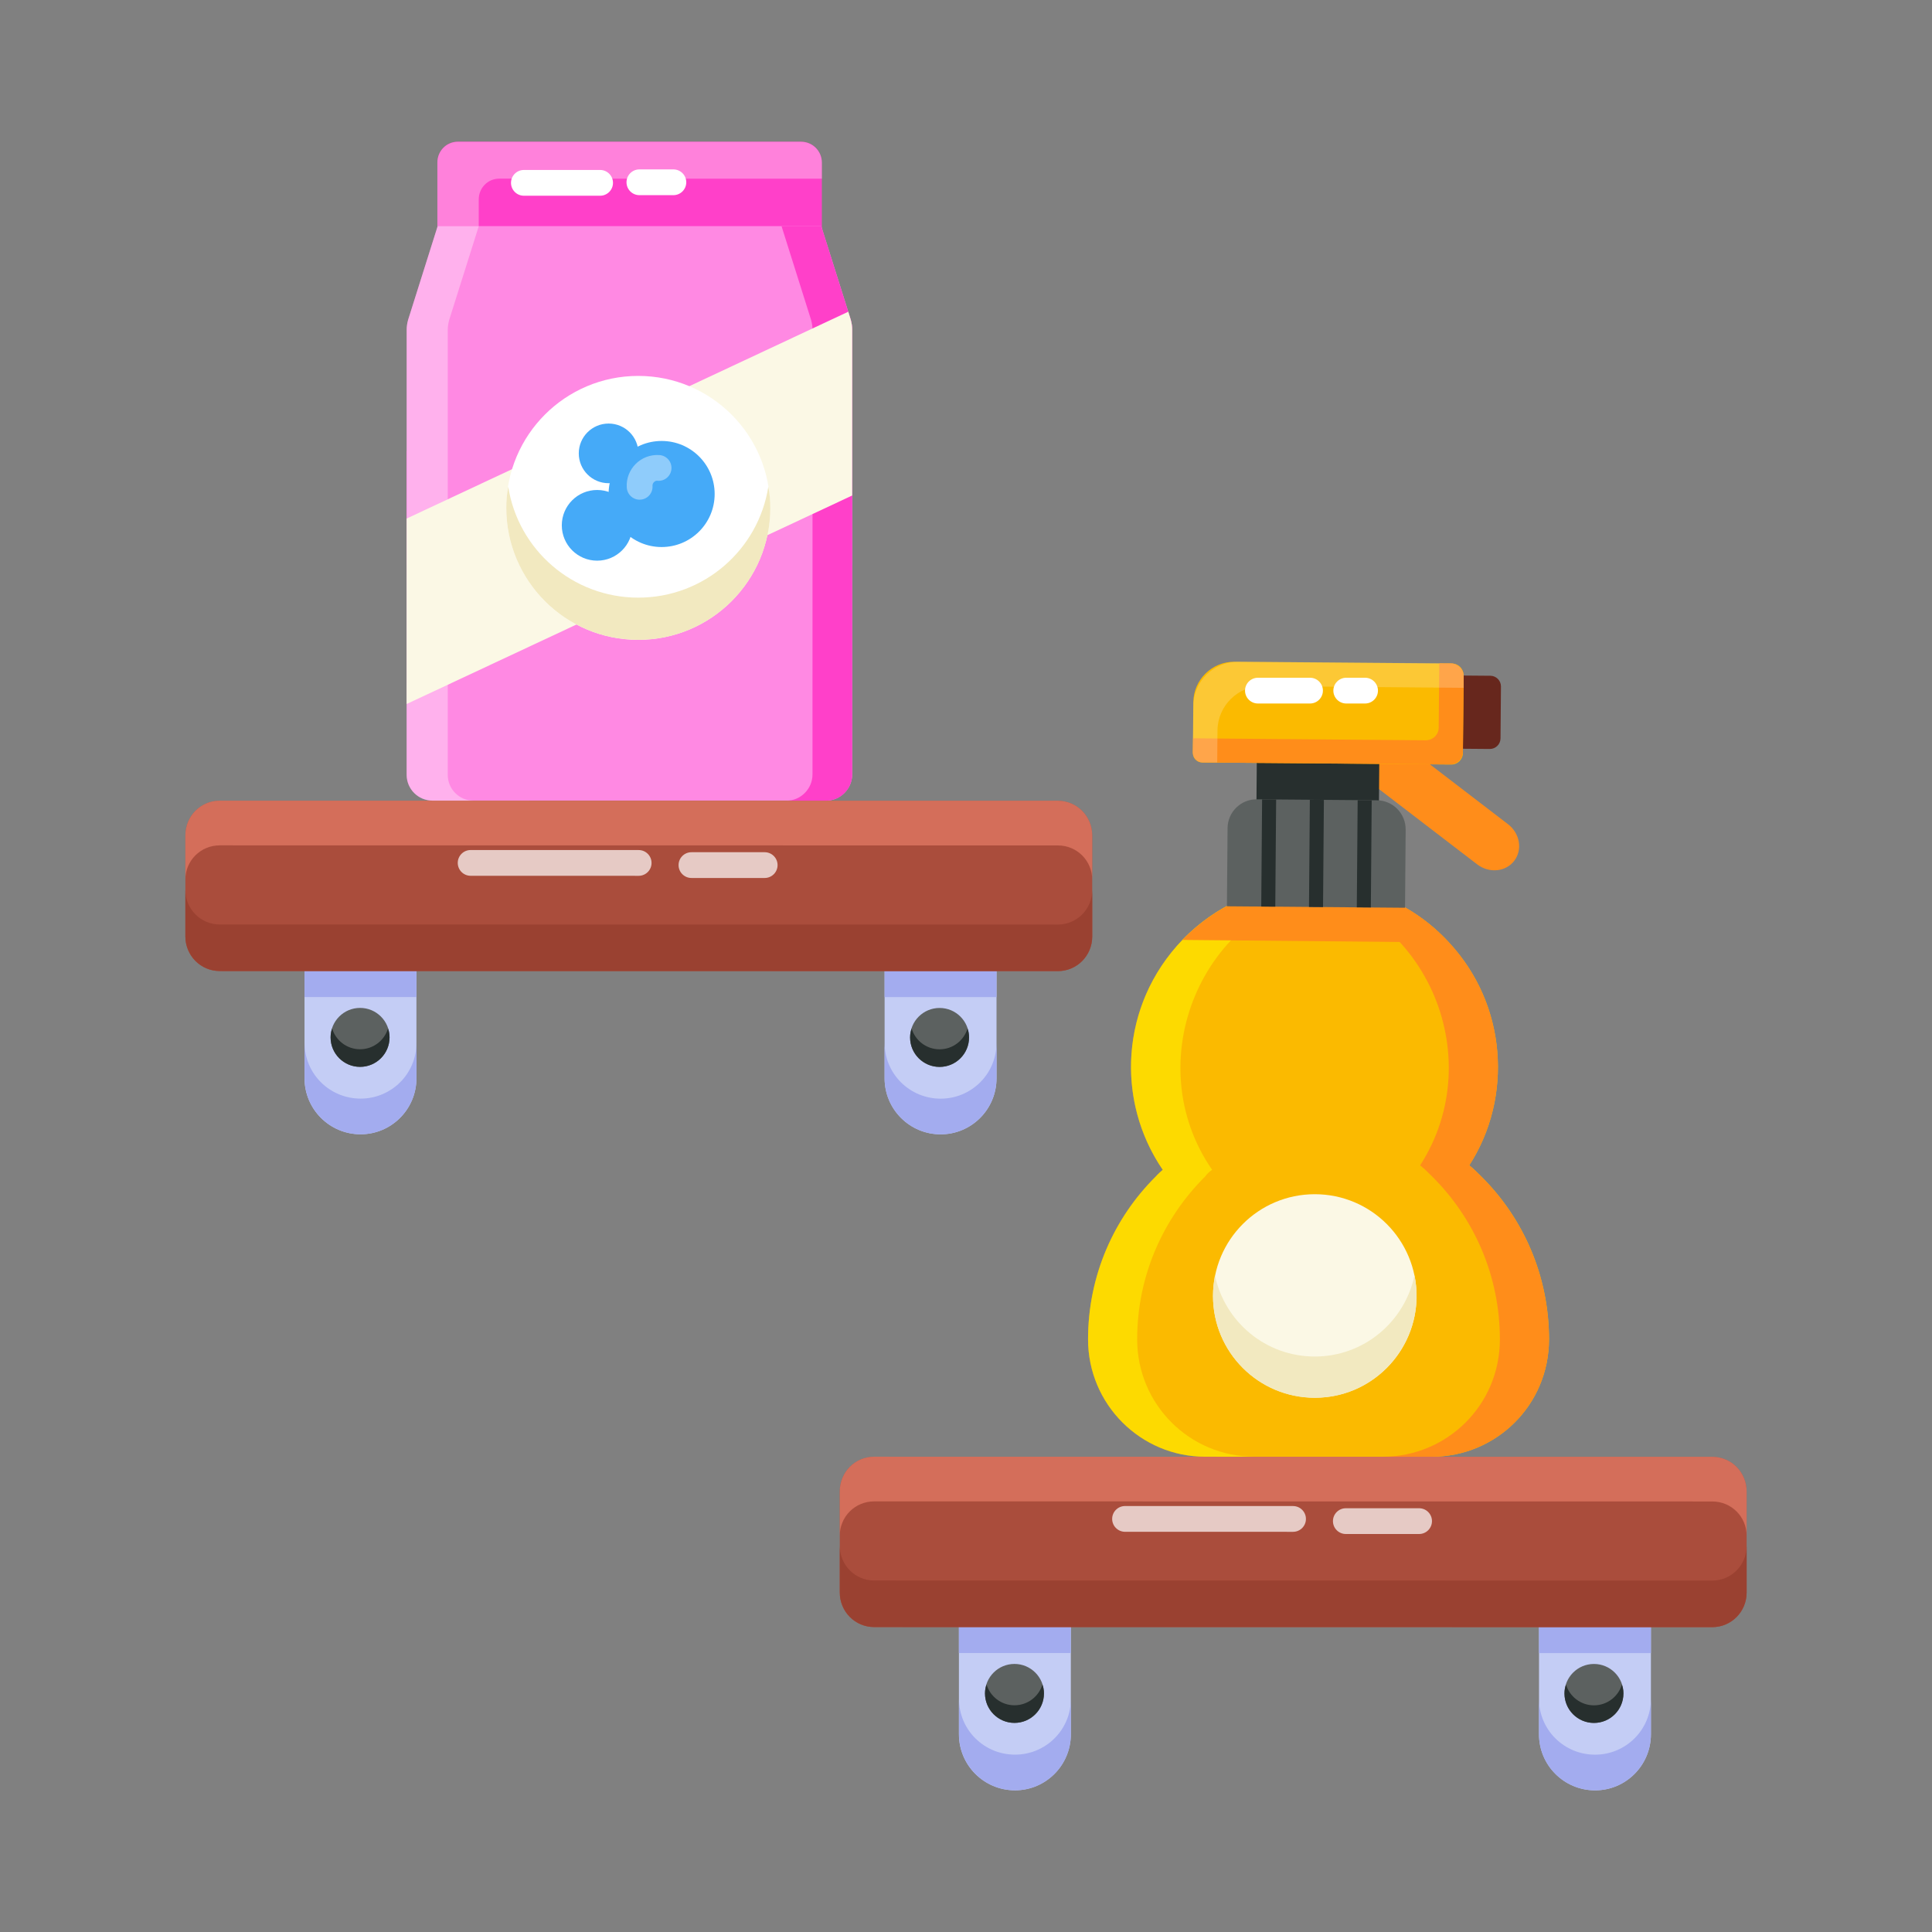 <svg id="Layer_1" enable-background="new 0 0 75 75" viewBox="0 0 75 75" xmlns="http://www.w3.org/2000/svg"><rect x="0" y="0" width="75" height="75" fill="#808080" stroke="none"/><g id="_x33_1"><g><g><g><path d="m38.685 37.051-0 4.807c-0 1.204-.974 2.177-2.168 2.177-1.204-0-2.178-.974-2.177-2.178l0-4.807z" fill="#c4cdf5"/></g></g><g><g><path d="m38.685 40.483-0 1.375c-0 1.204-.974 2.177-2.168 2.177-1.204-0-2.178-.974-2.177-2.178l0-1.375c-0 1.204.973 2.168 2.177 2.168 1.194 0 2.168-.963 2.168-2.167z" fill="#a3acef"/></g></g><g><g><path d="m16.166 37.049-0 4.807c-0 1.204-.974 2.177-2.168 2.177-1.204-0-2.178-.974-2.177-2.178l0-4.807z" fill="#c4cdf5"/></g></g><g><g><path d="m16.168 40.481-0 1.375c-0 1.204-.974 2.177-2.168 2.177-1.204-0-2.178-.974-2.177-2.178l0-1.375c-0 1.204.973 2.168 2.177 2.168 1.194 0 2.168-.963 2.168-2.167z" fill="#a3acef"/></g></g><g><g><g><path d="m11.821 37.049h4.345v1.656h-4.345z" fill="#a3acef"/></g></g><g><g><path d="m34.34 37.051h4.345v1.656h-4.345z" fill="#a3acef"/></g></g><g><g><path d="m42.4 32.431-0 3.924c-0.0.743-.592 1.345-1.335 1.345l-32.534-.003c-.743-0-1.335-.602-1.335-1.345l0-3.924c0-.743.592-1.345 1.335-1.345l32.534.003c.743 0 1.335.602 1.335 1.345z" fill="#aa4d3c"/></g></g><g opacity=".74"><g><path d="m42.4 32.429-0 1.726c0-.743-.592-1.335-1.335-1.335l-32.534-.003c-.743-0-1.335.592-1.335 1.335l0-1.726c0-.743.592-1.345 1.335-1.344l32.534.003c.743 0 1.335.602 1.335 1.345z" fill="#e27964"/></g></g><g><g><path d="m42.4 34.547-0 1.806c-0.0.743-.592 1.345-1.335 1.344l-32.534-.003c-.743-0-1.335-.602-1.335-1.345l0-1.806c-0.0.743.592 1.345 1.335 1.345l32.534.003c.743 0 1.335-.602 1.335-1.345z" fill="#9a4131"/></g></g></g><g><g opacity=".7"><g><path d="m24.793 33.999-6.523-.001c-.276-0-.5-.224-.5-.5s.224-.5.5-.5l6.523.001c.276 0.0.5.224.5.5s-.224.5-.5.5z" fill="#fff"/></g></g><g opacity=".7"><g><path d="m29.685 34.083-2.843-0c-.276-0-.5-.224-.5-.5 0-.276.224-.5.5-.5l2.843 0c.276 0.0.5.224.5.5-0.0.276-.224.5-.5.5z" fill="#fff"/></g></g></g><g><g><g><path d="m15.123 40.272c-0.0.632-.513 1.145-1.145 1.145-.632-0-1.145-.513-1.145-1.145 0-.632.513-1.145 1.145-1.145.632 0 1.145.513 1.145 1.145z" fill="#5c6160"/></g></g><g><g><path d="m15.122 40.27c-0.0.632-.512 1.144-1.144 1.144-.632-0-1.144-.512-1.144-1.144 0-.12.02-.241.06-.341.14.462.572.803 1.084.803.512 0.0.943-.341 1.084-.803.04.1.06.221.06.341z" fill="#272f2e"/></g></g></g><g><g><g><circle cx="36.474" cy="40.274" fill="#5c6160" r="1.145"/></g></g><g><g><path d="m37.618 40.272c-0.0.632-.512 1.144-1.144 1.144s-1.144-.512-1.144-1.144c0-.12.02-.241.06-.341.14.462.572.803 1.084.803.512 0.0.943-.341 1.084-.803.04.1.06.221.06.341z" fill="#272f2e"/></g></g></g></g><g><g><g><path d="m64.089 62.517-0 4.807c-0 1.204-.974 2.178-2.168 2.177-1.204-0-2.178-.974-2.177-2.178l0-4.807z" fill="#c4cdf5"/></g></g><g><g><path d="m64.088 65.949-0 1.375c-0 1.204-.974 2.178-2.168 2.177-1.204-0-2.178-.974-2.177-2.178l0-1.375c-0 1.204.973 2.168 2.177 2.168 1.194 0 2.168-.963 2.168-2.167z" fill="#a3acef"/></g></g><g><g><path d="m41.57 62.516-0 4.807c-0 1.204-.974 2.177-2.168 2.177-1.204-0-2.178-.974-2.177-2.178l0-4.807z" fill="#c4cdf5"/></g></g><g><g><path d="m41.572 65.948-0 1.375c-0 1.204-.974 2.177-2.168 2.177-1.204-0-2.178-.974-2.177-2.178l0-1.375c-0 1.204.973 2.168 2.177 2.168 1.194 0 2.168-.963 2.168-2.167z" fill="#a3acef"/></g></g><g><g><g><path d="m37.224 62.515h4.345v1.656h-4.345z" fill="#a3acef"/></g></g><g><g><path d="m59.743 62.517h4.345v1.656h-4.345z" fill="#a3acef"/></g></g><g><g><path d="m67.804 57.898-0 3.924c-0.0.743-.592 1.345-1.335 1.345l-32.534-.003c-.743-0-1.335-.602-1.335-1.345l0-3.924c0-.743.592-1.345 1.335-1.345l32.534.003c.743 0 1.335.602 1.335 1.345z" fill="#aa4d3c"/></g></g><g opacity=".74"><g><path d="m67.804 57.896-0 1.726c0-.743-.592-1.335-1.335-1.335l-32.534-.003c-.743-0-1.335.592-1.335 1.335l0-1.726c0-.743.592-1.345 1.335-1.344l32.534.003c.743 0 1.335.602 1.335 1.345z" fill="#e27964"/></g></g><g><g><path d="m67.804 60.014-0 1.806c-0.0.743-.592 1.345-1.335 1.344l-32.534-.003c-.743-0-1.335-.602-1.335-1.345l0-1.806c-0.0.743.592 1.345 1.335 1.345l32.534.003c.743 0 1.335-.602 1.335-1.345z" fill="#9a4131"/></g></g></g><g><g opacity=".7"><g><path d="m50.196 59.465-6.522-.001c-.276-0-.5-.224-.5-.5s.224-.5.5-.5l6.522.001c.276 0.0.5.224.5.5s-.224.5-.5.5z" fill="#fff"/></g></g><g opacity=".7"><g><path d="m55.089 59.55-2.844-0c-.276-0-.5-.224-.5-.5s.224-.5.5-.5l2.844 0c.276 0.0.5.224.5.5s-.224.5-.5.5z" fill="#fff"/></g></g></g><g><g><g><path d="m40.526 65.739c-0.0.632-.513 1.145-1.145 1.145-.632-0-1.145-.513-1.145-1.145 0-.632.513-1.145 1.145-1.145.632 0 1.145.513 1.145 1.145z" fill="#5c6160"/></g></g><g><g><path d="m40.526 65.737c-0.0.632-.512 1.144-1.144 1.144-.632-0-1.144-.512-1.144-1.144 0-.12.02-.241.06-.341.14.462.572.803 1.084.803.512 0.0.943-.341 1.084-.803.04.1.06.221.06.341z" fill="#272f2e"/></g></g></g><g><g><g><circle cx="61.877" cy="65.74" fill="#5c6160" r="1.145"/></g></g><g><g><path d="m63.021 65.739c-0.0.632-.512 1.144-1.144 1.144-.632-0-1.144-.512-1.144-1.144 0-.12.02-.241.06-.341.14.462.572.803 1.084.803.512 0.0.943-.341 1.084-.803.04.1.06.221.06.341z" fill="#272f2e"/></g></g></g></g><g><g><g><g><g><path d="m60.132 51.995c-0 2.56-2.063 4.555-4.545 4.555l-8.805-.001c-2.507-0-4.544-2.038-4.544-4.556 0-2.474 1.003-4.708 2.627-6.32.087-.098.185-.185.272-.262-1.82-2.666-1.668-6.386.764-8.925 2.85-2.948 7.607-2.892 10.342.099 2.24 2.384 2.509 5.989.795 8.653.163.131.316.283.469.436 1.624 1.613 2.626 3.847 2.626 6.321z" fill="#fbba00"/></g></g><g opacity=".49"><g><path d="m48.7 56.55-1.918-0c-2.507-0-4.544-2.038-4.544-4.556 0-2.474 1.003-4.708 2.627-6.32.087-.098.185-.185.272-.262-.774-1.133-1.231-2.507-1.231-3.989 0-3.869 3.096-7.018 6.943-7.105.316 0.0.632.033.926.087-5.207.842-7.59 6.86-4.72 11.006-.109.076-.207.164-.272.262-1.624 1.613-2.638 3.847-2.638 6.32-0 2.517 2.027 4.556 4.555 4.556z" fill="#fffa00"/></g></g><g><g><path d="m60.132 51.995c-0 2.56-2.063 4.555-4.545 4.555l-1.907-0c2.479 0 4.545-1.993 4.545-4.555 0-2.474-1.002-4.708-2.626-6.321-.153-.153-.305-.305-.469-.436 2.733-4.246.193-10.159-5.045-10.866 4.218-.603 8.064 2.718 8.064 7.052-0 1.406-.404 2.714-1.112 3.814.163.131.316.283.469.436 1.624 1.613 2.626 3.847 2.626 6.321z" fill="#ff8d1a"/></g></g><g><g><g><g><path d="m57.833 29.075-1.678-.014.023-2.842 1.678.014c.229.002.413.189.411.418l-.017 2.013c-.002.229-.189.413-.418.411z" fill="#67271d"/></g></g><g><g><path d="m58.786 33.412v0c-.327.433-.97.499-1.435.148l-4.439-3.402 1.184-1.569 4.439 3.402c.466.352.578.988.251 1.421z" fill="#ff8d1a"/></g></g><g><g><path d="m48.773 29.202h4.755v2.449h-4.755z" fill="#272f2e" transform="matrix(1 .008 -.008 1 .252 -.419)"/></g></g><g><g><g><g><g><g><path d="m56.243 36.586-10.342-.099c2.85-2.948 7.607-2.892 10.342.099z" fill="#ff8d1a"/></g></g><g><g><path d="m54.568 32.204-.025 3.035-6.914-.057.025-3.035c.005-.623.514-1.123 1.136-1.118l4.659.038c.623.005 1.123.514 1.118 1.136z" fill="#5c6160"/></g></g></g></g><g><g><g><g><path d="m50.873 32.871h4.16v.545h-4.16z" fill="#272f2e" transform="matrix(.008 -1 1 .008 19.393 85.833)"/></g></g></g><g><g><g><path d="m49.018 32.856h4.16v.545h-4.16z" fill="#272f2e" transform="matrix(.008 -1 1 .008 17.567 83.963)"/></g></g></g><g><g><g><path d="m47.164 32.841h4.16v.545h-4.16z" fill="#272f2e" transform="matrix(.008 -1 1 .008 15.743 82.094)"/></g></g></g></g></g></g><g><g><path d="m56.335 29.679-9.667-.079c-.2-.002-.362-.166-.36-.366l.016-1.969c.007-.878.725-1.584 1.602-1.576l8.44.069c.251.002.452.207.45.458l-.025 3.014c-.002.251-.207.452-.458.45z" fill="#fbba00"/></g></g><g><g><path d="m56.821 26.254-.033 2.931c-0.0.272-.218.49-.491.49l-9.601-.077c-.218-0-.392-.174-.392-.403l.011-.534 9.034.077c.272 0.0.501-.218.501-.49l.022-2.496.458 0c.272.011.49.229.49.501z" fill="#ff8d1a"/></g></g><g opacity=".21"><g><path d="m56.821 26.254-0.0.447-7.814-.066c-.948-.011-1.733.763-1.744 1.711l-.011 1.253-.556-0c-.218-0-.392-.174-.392-.403l.022-1.787c0-.959.785-1.722 1.744-1.722l8.26.066c.272.011.49.229.49.501z" fill="#fff"/></g></g></g></g></g><g><g><circle cx="51.04" cy="50.309" fill="#fbf8e5" r="3.95"/></g></g><g><g><path d="m51.043 54.262c-2.19-0-3.956-1.766-3.956-3.956 0-.272.033-.534.076-.796.381 1.798 1.961 3.15 3.879 3.15 1.907 0 3.487-1.351 3.869-3.149.5 2.403-1.332 4.752-3.869 4.751z" fill="#f2e9c0"/></g></g></g><g><g><path d="m50.855 27.31-2.023-0c-.276-0-.5-.224-.5-.5s.224-.5.5-.5l2.023 0c.276 0.0.5.224.5.5s-.224.5-.5.5z" fill="#fff"/></g></g><g><g><path d="m52.992 27.31-.731-0c-.276-0-.5-.224-.5-.5s.224-.5.5-.5l.731 0c.276 0.0.5.224.5.5s-.224.5-.5.5z" fill="#fff"/></g></g></g><g><g><g><g><g><path d="m31.904 6.308-0 2.644-14.925-.001 0-2.644c0-.448.35-.808.798-.808l13.319.001c.448 0.0.808.361.808.809z" fill="#ff40c9"/></g></g><g opacity=".34"><g><path d="m31.904 6.313-0.0.623-12.521-.001c-.448-0-.798.361-.798.808l-0 1.213-1.606-0.0 0-2.644c0-.448.35-.808.798-.808l13.319.001c.448 0.0.808.361.808.809z" fill="#fff"/></g></g><g><g><g><g><path d="m15.782 17.517h17.304v4.416h-17.304z" fill="#ff40c9"/></g></g></g></g><g><g><path d="m33.083 12.789-.001 17.274c-0.0.557-.459 1.016-1.005 1.016l-15.286-.001c-.557-0-1.005-.448-1.005-1.005l.001-17.285c0-.12.022-.251.055-.372l1.147-3.638 14.892.001 1.049 3.322.098.317c.033.12.055.251.055.372z" fill="#ff89e3"/></g></g><g opacity=".34"><g><path d="m18.386 31.082-1.595-0c-.557-0-1.005-.448-1.005-1.005l.001-17.285c0-.12.022-.251.055-.371l1.148-3.638 1.595 0-1.148 3.638c-.033.12-.055.251-.055.371l-.001 17.285c-0.0.557.448 1.005 1.005 1.005z" fill="#fff"/></g></g><g><g><path d="m33.083 12.792-.001 17.274c-0.0.557-.459 1.016-1.005 1.016l-1.541-0c.546 0 1.005-.459 1.005-1.016l.001-17.274c0-.12-.022-.251-.055-.371l-1.147-3.639 1.541 0 1.147 3.639c.033.12.055.251.055.371z" fill="#ff40c9"/></g></g></g></g><g><g><path d="m23.296 7.598-2.959-0c-.276-0-.5-.224-.5-.5s.224-.5.5-.5l2.959 0c.276 0.0.5.224.5.5s-.224.5-.5.5z" fill="#fff"/></g></g><g><g><path d="m26.141 7.576-1.32-0c-.276-0-.5-.224-.5-.5s.224-.5.5-.5l1.32 0c.276 0.0.5.224.5.5s-.224.5-.5.5z" fill="#fff"/></g></g><g><g><path d="m33.083 12.789-.001 6.446-17.297 8.095.001-7.2 17.144-8.029.098.317c.033.12.055.251.055.372z" fill="#fbf8e5"/></g></g><g><g><circle cx="24.776" cy="19.715" fill="#fff" r="5.122"/></g></g><g><g><path d="m29.903 19.715c-0 2.83-2.295 5.124-5.125 5.124-2.83-0-5.124-2.295-5.124-5.125 0-.284.022-.557.076-.819.382 2.437 2.491 4.305 5.048 4.305 2.557 0 4.666-1.868 5.048-4.305.055.262.076.536.076.819z" fill="#f2e9c0"/></g></g><g><g><g><path d="m23.625 19.177c-0 1.137.922 2.059 2.059 2.059 1.137 0 2.059-.922 2.059-2.059 0-1.137-.922-2.059-2.059-2.059s-2.059.922-2.059 2.059z" fill="#45aaf8"/></g></g><g><g><path d="m21.809 20.393c-0.0.758.614 1.372 1.372 1.372.758 0 1.372-.614 1.372-1.372 0-.757-.614-1.372-1.372-1.372s-1.372.614-1.372 1.372z" fill="#45aaf8"/></g></g><g><g><path d="m22.468 17.6c-0.0.64.518 1.158 1.158 1.158s1.158-.518 1.158-1.158c0-.639-.518-1.158-1.158-1.158-.639-0-1.158.518-1.158 1.158z" fill="#45aaf8"/></g></g><g opacity=".4"><g><path d="m24.331 18.932c-.049-.712.543-1.319 1.273-1.266.275.021.482.261.462.536s-.264.486-.536.462c-.091-.022-.209.079-.2.198.019.276-.189.515-.464.534-.271.021-.515-.186-.534-.464z" fill="#fff"/></g></g></g></g></g></svg>